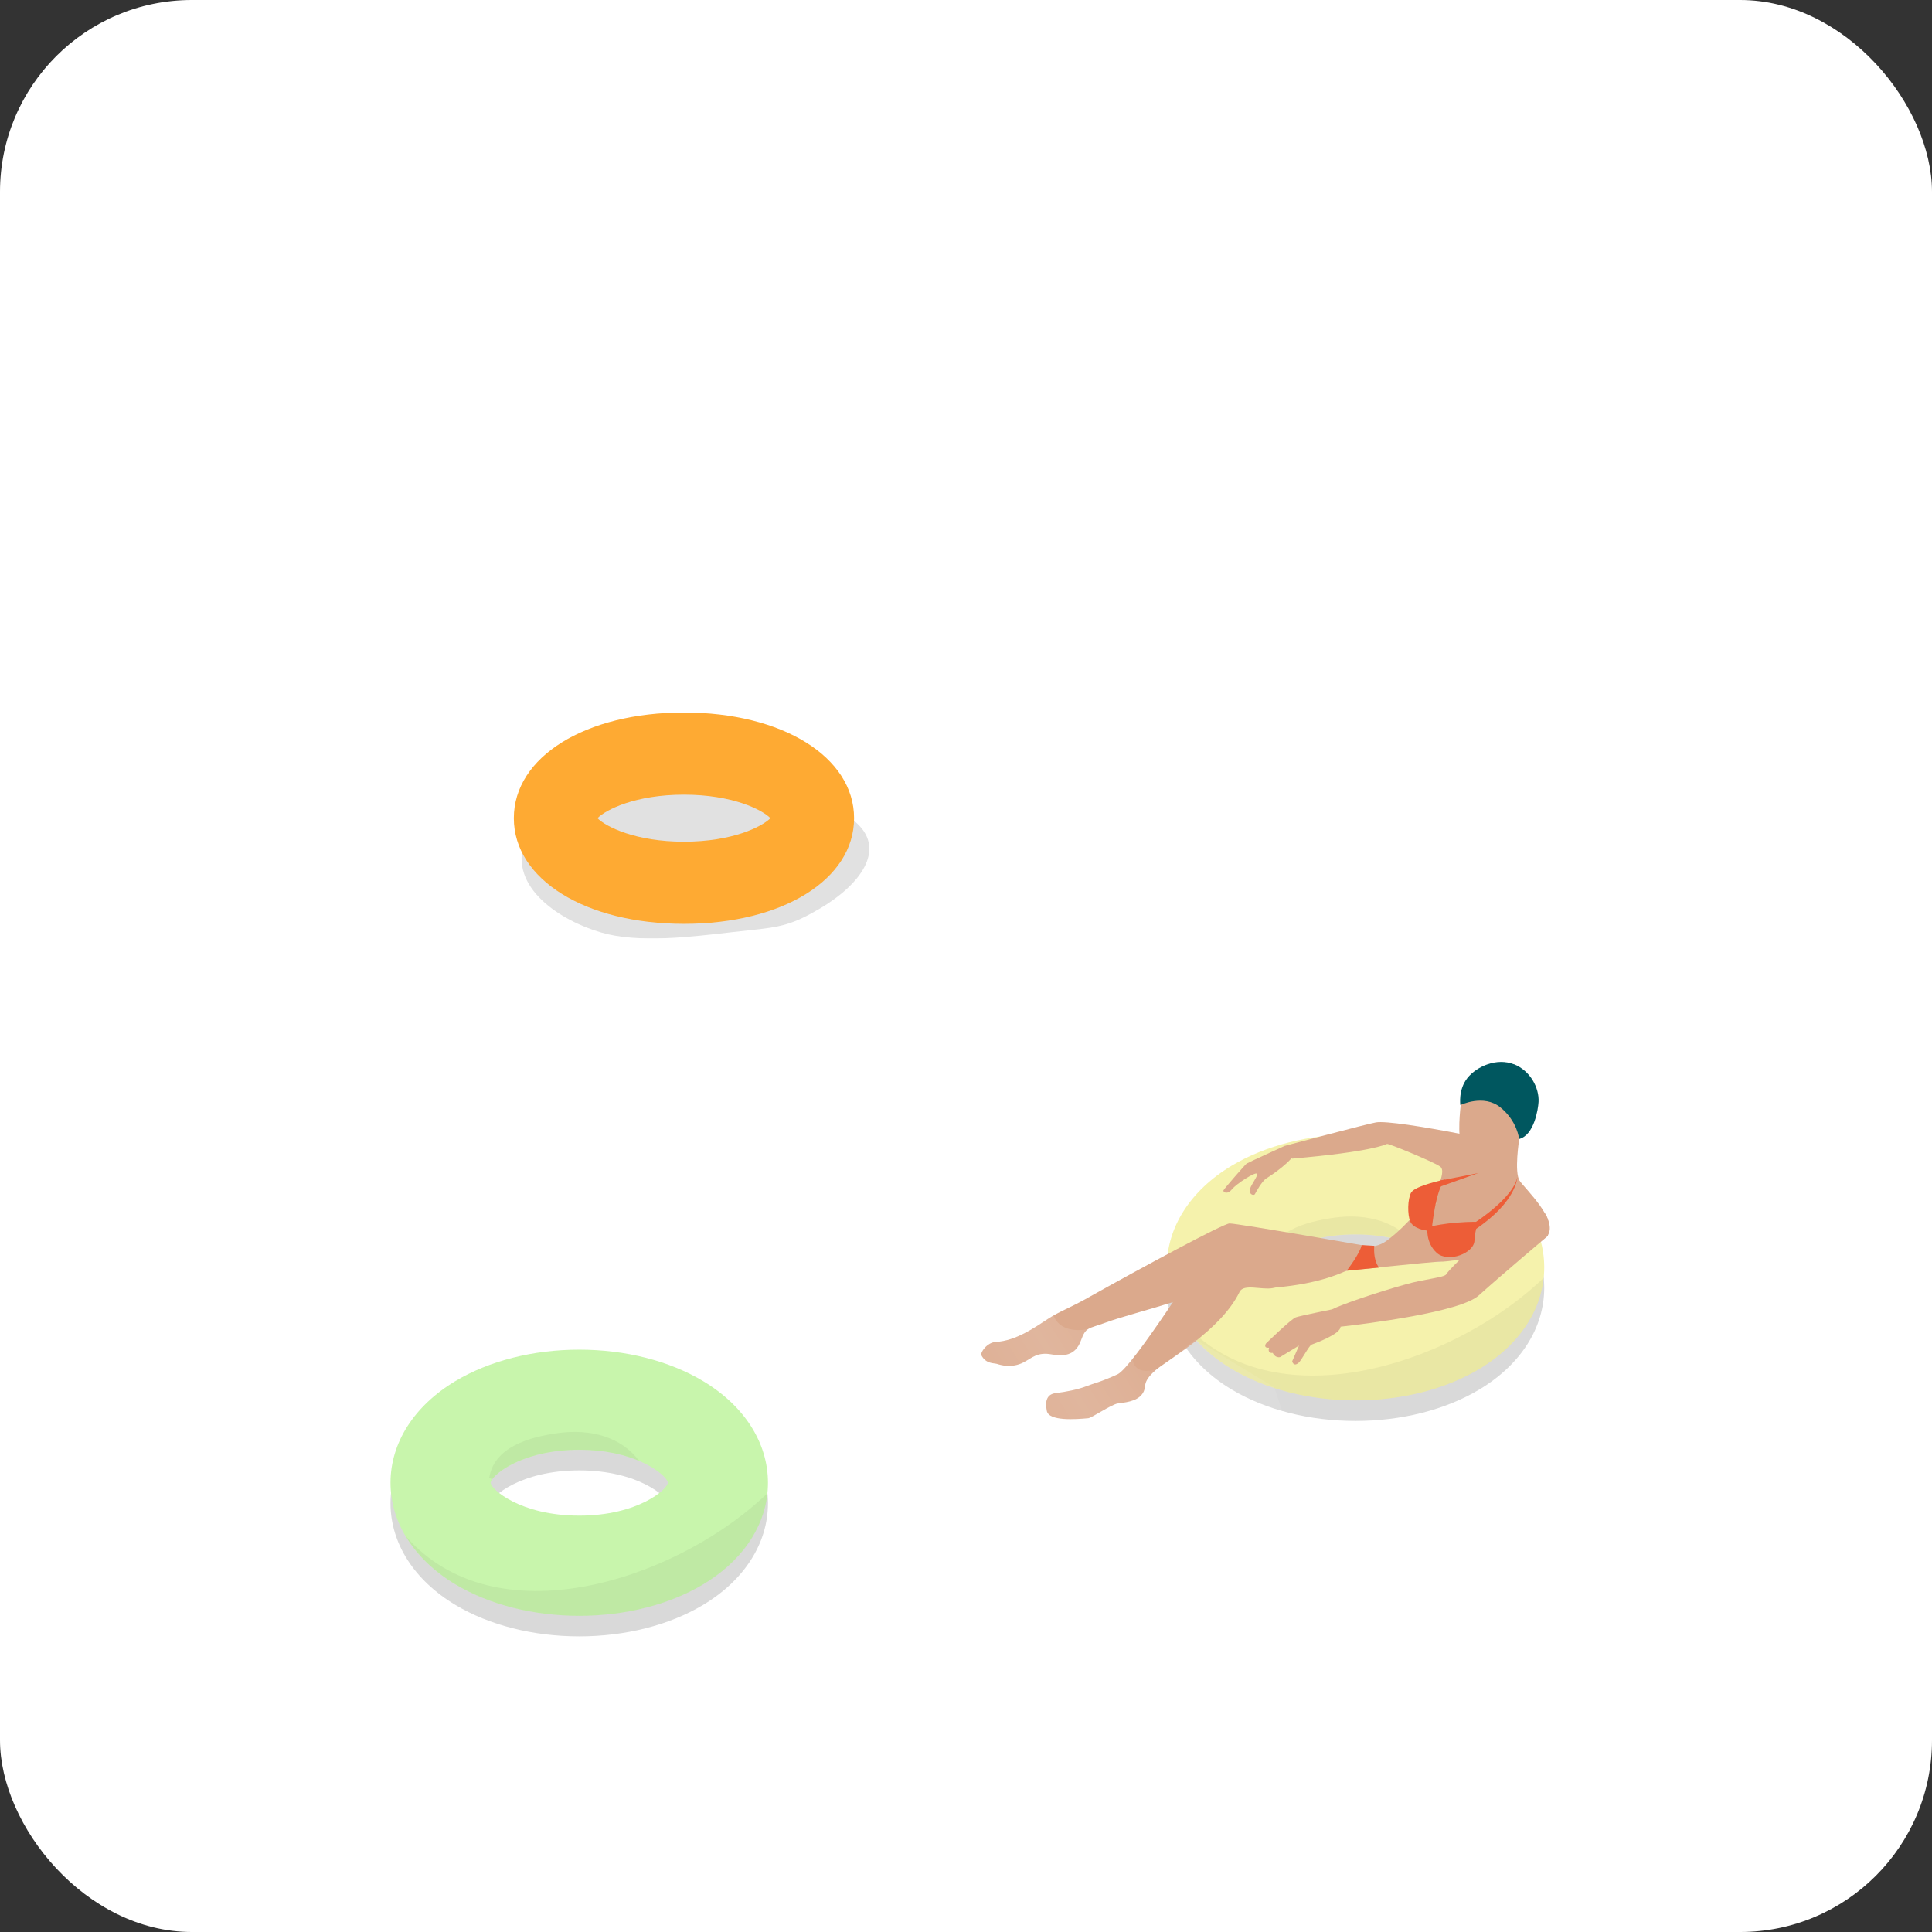 <svg width="282" height="282" viewBox="0 0 282 282" fill="none" xmlns="http://www.w3.org/2000/svg">
<rect x="0" y="0" width="282" height="282" fill="#333333" stroke="none"/>
<rect width="282" height="282" rx="28" fill="white"/>
<path opacity="0.15" d="M102.617 204.585C97.67 201.625 91.262 200 84.547 200C77.832 200 71.423 201.625 66.477 204.585C60.448 208.195 57 213.593 57 219.424C57 225.254 60.448 230.652 66.477 234.262C71.423 237.223 77.832 238.847 84.547 238.847C91.262 238.847 97.67 237.223 102.617 234.262C108.646 230.652 112.094 225.254 112.094 219.424C112.094 213.593 108.646 208.195 102.617 204.585ZM84.547 224.225C75.936 224.225 71.622 220.344 71.622 219.424C71.622 218.503 75.936 214.622 84.547 214.622C93.157 214.622 97.472 218.503 97.472 219.424C97.472 220.344 93.157 224.225 84.547 224.225Z" fill="black"/>
<path d="M102.617 201.585C97.67 198.625 91.262 197 84.547 197C77.832 197 71.423 198.625 66.477 201.585C60.448 205.195 57 210.593 57 216.424C57 222.254 60.448 227.652 66.477 231.262C71.423 234.223 77.832 235.847 84.547 235.847C91.262 235.847 97.67 234.223 102.617 231.262C108.646 227.652 112.094 222.254 112.094 216.424C112.094 210.593 108.646 205.195 102.617 201.585ZM84.547 221.225C75.936 221.225 71.622 217.344 71.622 216.424C71.622 215.503 75.936 211.622 84.547 211.622C93.157 211.622 97.472 215.503 97.472 216.424C97.472 217.344 93.157 221.225 84.547 221.225Z" fill="#C8F5AC"/>
<g opacity="0.05">
<path d="M81.387 209.185C77.272 209.763 72.127 211.189 71.405 215.72C71.567 215.774 71.712 215.846 71.838 215.918C72.795 214.546 77.037 211.604 84.546 211.604C88.265 211.604 91.171 212.326 93.283 213.228C90.702 209.781 86.297 208.499 81.369 209.185H81.387Z" fill="black"/>
<path d="M59.238 224.24C60.863 226.948 63.318 229.349 66.495 231.262C71.441 234.223 77.85 235.847 84.565 235.847C91.28 235.847 97.688 234.223 102.634 231.262C108.122 227.977 111.48 223.193 112.021 217.958C111.751 218.211 111.48 218.464 111.209 218.716C98.049 230.739 72.326 239.169 59.238 224.24Z" fill="black"/>
</g>
<g clip-path="url(#clip0_607_10161)">
<g style="mix-blend-mode:multiply" opacity="0.12">
<path d="M99.962 109.562C111.867 109.562 117.363 112.82 125.184 120.272C129.203 124.117 125.597 129.092 119.753 132.568C115.669 134.98 113.996 135.305 109.412 135.783C103.438 136.392 95.921 137.608 89.838 136.587C84.689 135.74 76.108 131.547 76.129 125.29C76.173 115.253 92.336 112.646 99.962 109.54V109.562Z" fill="black"/>
</g>
<path d="M75 119.425C75 128.354 85.45 134.849 99.832 134.849C114.213 134.849 124.663 128.375 124.663 119.425C124.663 110.496 114.213 104 99.832 104C85.45 104 75 110.474 75 119.425ZM87.209 119.425C88.448 118.165 92.793 115.992 99.832 115.992C106.87 115.992 111.215 118.165 112.454 119.425C111.215 120.685 106.87 122.857 99.832 122.857C92.793 122.857 88.448 120.685 87.209 119.425Z" fill="#FEAA33"/>
</g>
<g clip-path="url(#clip1_607_10161)">
<path opacity="0.15" d="M215.922 173.145C210.976 170.185 204.568 168.56 197.853 168.56C191.137 168.56 184.729 170.185 179.783 173.145C173.754 176.756 170.306 182.153 170.306 187.984C170.306 193.814 173.754 199.212 179.783 202.822C184.729 205.783 191.137 207.407 197.853 207.407C204.568 207.407 210.976 205.783 215.922 202.822C221.951 199.212 225.399 193.814 225.399 187.984C225.399 182.153 221.951 176.756 215.922 173.145ZM197.853 192.786C189.242 192.786 184.928 188.904 184.928 187.984C184.928 187.063 189.242 183.182 197.853 183.182C206.463 183.182 210.777 187.063 210.777 187.984C210.777 188.904 206.463 192.786 197.853 192.786Z" fill="black"/>
<path d="M215.922 170.145C210.976 167.185 204.568 165.56 197.853 165.56C191.137 165.56 184.729 167.185 179.783 170.145C173.754 173.756 170.306 179.153 170.306 184.984C170.306 190.814 173.754 196.212 179.783 199.822C184.729 202.783 191.137 204.407 197.853 204.407C204.568 204.407 210.976 202.783 215.922 199.822C221.951 196.212 225.399 190.814 225.399 184.984C225.399 179.153 221.951 173.756 215.922 170.145ZM197.853 189.786C189.242 189.786 184.928 185.904 184.928 184.984C184.928 184.063 189.242 180.182 197.853 180.182C206.463 180.182 210.777 184.063 210.777 184.984C210.777 185.904 206.463 189.786 197.853 189.786Z" fill="#F5F2AC"/>
<g opacity="0.05">
<path d="M194.693 177.745C190.577 178.323 185.433 179.749 184.71 184.28C184.873 184.334 185.017 184.406 185.144 184.478C186.1 183.106 190.343 180.164 197.852 180.164C201.571 180.164 204.477 180.886 206.589 181.789C204.008 178.341 199.603 177.059 194.675 177.745H194.693Z" fill="black"/>
<path d="M172.544 192.8C174.169 195.508 176.624 197.909 179.801 199.822C184.747 202.783 191.155 204.407 197.87 204.407C204.586 204.407 210.994 202.783 215.94 199.822C221.428 196.537 224.785 191.753 225.327 186.518C225.056 186.771 224.785 187.024 224.515 187.276C211.355 199.299 185.631 207.729 172.544 192.8Z" fill="black"/>
</g>
<path d="M186.39 187.908L199.17 193.829L213.828 184.695C204.875 182.402 186.408 187.908 186.408 187.908H186.39Z" fill="#F5F2AC"/>
<path d="M158.771 189.443C155.846 191.067 154.637 191.41 152.958 192.511C151.045 193.757 148.301 195.707 145.376 195.869C144.004 195.941 143.084 197.476 143.228 197.782C143.896 199.118 145.07 198.938 145.521 199.082C145.972 199.227 147.669 199.768 149.42 198.848C150.629 198.216 151.406 197.313 153.482 197.692C155.16 197.999 156.948 197.927 157.76 195.707C158.518 193.649 158.771 194.01 161.424 193.035C165.558 191.5 178.176 188.666 181.01 185.76C182.075 184.659 186.372 187.908 186.372 187.908C198.304 186.843 200.976 182.132 200.976 182.132C200.976 182.132 180.704 178.576 179.476 178.576C178.573 178.576 166.659 185.02 158.753 189.443H158.771Z" fill="#DBA98C"/>
<path d="M176.588 181.789C175.288 183.847 165.269 199.606 163.121 200.599C160.612 201.754 159.673 201.898 158.536 202.35C157.381 202.801 155.612 203.162 154.095 203.342C152.868 203.487 152.489 204.407 152.796 205.942C153.102 207.476 157.074 207.169 158.843 207.007C159.33 206.971 162.2 205.021 163.121 204.859C164.042 204.714 165.883 204.624 166.713 203.487C167.544 202.35 166.479 201.952 168.627 200.039C170.233 198.595 178.194 194.226 180.938 188.558C181.534 187.331 184.205 188.323 185.758 188.017C191.029 187.024 192.256 186.031 192.256 186.031C192.256 186.031 181.768 180.976 181.317 180.832C180.866 180.688 177.869 179.677 176.57 181.753L176.588 181.789Z" fill="#DBA98C"/>
<path d="M221.753 166.264L215.868 169.225C215.868 169.225 216.247 172.149 214.569 172.907C212.89 173.665 205.777 178.034 205.777 178.034C205.777 178.034 204.243 179.767 202.33 181.157C200.416 182.529 197.582 181.933 197.582 181.933L194.604 185.688C194.604 185.688 209.677 184.081 210.363 184.153C211.049 184.226 224.28 182.547 225.887 180.327C227.494 178.106 222.674 173.593 221.825 172.366C220.977 171.138 221.753 166.246 221.753 166.246V166.264Z" fill="#DBA98C"/>
<path d="M213.539 165.578C207.654 164.423 202.221 163.593 200.849 163.827C199.477 164.062 187.455 167.275 187.455 167.275C187.31 168.503 188.61 169.116 188.61 169.116C200.163 168.124 202.221 167.058 202.455 166.968C202.69 166.896 208.882 169.423 210.182 170.254C211.481 171.102 208.503 175.759 208.503 175.759C217.294 175.615 217.908 171.319 217.908 171.319C217.908 171.319 215.362 165.939 213.539 165.578Z" fill="#DBA98C"/>
<path d="M205.976 174.063C205.434 175.055 205.434 177.276 205.831 178.269C206.21 179.261 208.124 179.803 208.972 179.568C208.972 179.568 209.514 173.521 210.958 172.149C210.958 172.149 206.517 173.07 205.994 174.063H205.976Z" fill="#ED5D37"/>
<path d="M215.453 178.341C211.211 178.341 208.341 179.135 208.341 179.135C208.341 179.135 208.052 181.373 209.712 182.872C211.373 184.37 215.218 182.926 215.218 181.031C215.218 179.875 215.85 178.341 215.453 178.341Z" fill="#ED5D37"/>
<path d="M221.301 162.69C221.301 162.69 221.067 162.112 220.038 160.849C219.009 159.585 216.084 157.635 213.268 160.903C213.268 160.903 212.745 164.513 213.16 166.589C213.557 168.647 213.684 169.856 215.922 169.748C218.16 169.64 221.157 166.968 221.753 166.264C222.348 165.56 222.005 164.802 222.005 164.802C222.005 164.802 224.063 162.672 221.319 162.672L221.301 162.69Z" fill="#DBA98C"/>
<path d="M220.958 155.343C218.485 154.368 215.561 155.632 214.189 157.347C212.817 159.062 213.16 161.3 213.16 161.3C213.16 161.3 216.554 159.639 219.009 161.643C221.482 163.647 221.735 166.246 221.735 166.246C223.937 165.705 224.515 161.86 224.569 160.831C224.677 158.827 223.414 156.3 220.958 155.325V155.343Z" fill="#00575F"/>
<path d="M209.785 173.359L215.76 171.228L210.182 172.33L209.785 173.359Z" fill="#ED5D37"/>
<path d="M215.453 178.341L215.272 179.496C221.464 175.362 221.464 171.806 221.464 171.806C220.941 174.785 215.435 178.341 215.435 178.341H215.453Z" fill="#ED5D37"/>
<path d="M200.596 181.843L198.755 181.734C198.466 183.052 196.571 185.471 196.571 185.471L201.282 185.02C200.362 183.81 200.596 181.861 200.596 181.861V181.843Z" fill="#ED5D37"/>
<path d="M182.021 169.784C181.786 169.929 178.663 173.539 178.573 173.756C178.501 173.99 179.115 174.442 179.801 173.611C180.487 172.763 183.249 171.012 183.465 171.319C183.7 171.626 182.4 173.16 182.4 173.774C182.4 174.387 183.014 174.532 183.158 174.315C183.303 174.081 184.151 172.402 184.909 171.95C185.667 171.499 188.664 169.423 188.971 168.286L187.437 167.293C187.437 167.293 182.238 169.658 182.003 169.82L182.021 169.784Z" fill="#DBA98C"/>
<path d="M221.5 176.048C221.5 176.048 211.788 184.767 211.102 185.995C210.831 186.482 207.943 186.681 205.217 187.457C201.065 188.612 195.866 190.381 194.422 191.121C194.422 191.121 189.837 192.042 189.151 192.277C188.465 192.511 184.783 196.104 184.783 196.104C184.783 196.104 184.331 196.79 185.234 196.717C185.234 196.717 184.927 197.566 185.776 197.476C185.776 197.476 186.082 198.234 186.841 198.089L189.603 196.411L188.61 198.703C188.61 198.703 188.79 199.552 189.53 198.938C189.982 198.559 191.065 196.411 191.444 196.266C191.805 196.122 195.704 194.75 195.668 193.649C199.368 193.233 213.142 191.537 215.85 189.082C218.991 186.247 225.922 180.399 225.922 180.399C225.922 180.399 227.385 175.29 221.518 176.084L221.5 176.048Z" fill="#DBA98C"/>
<path opacity="0.15" d="M165.323 198.089L159.691 193.829C154.258 195.183 153.68 191.699 153.68 191.699C150.774 191.699 121 177 121 177L131.982 203.505L146.532 213L190.5 216L186 202.5L174.5 195.5L169.385 199.66C165.125 201.212 165.305 198.107 165.305 198.107L165.323 198.089Z" fill="url(#paint0_linear_607_10161)"/>
</g>
<defs>
<linearGradient id="paint0_linear_607_10161" x1="165.1" y1="195.442" x2="144.774" y2="208.058" gradientUnits="userSpaceOnUse">
<stop stop-color="white" stop-opacity="0.5"/>
<stop offset="0.465" stop-color="white"/>
<stop offset="1" stop-color="white" stop-opacity="0.5"/>
</linearGradient>
<clipPath id="clip0_607_10161">
<rect width="51.901" height="33" fill="white" transform="translate(75 104)"/>
</clipPath>
<clipPath id="clip1_607_10161">
<rect width="94.212" height="58" fill="white" transform="translate(132 155)"/>
</clipPath>
</defs>
</svg>
